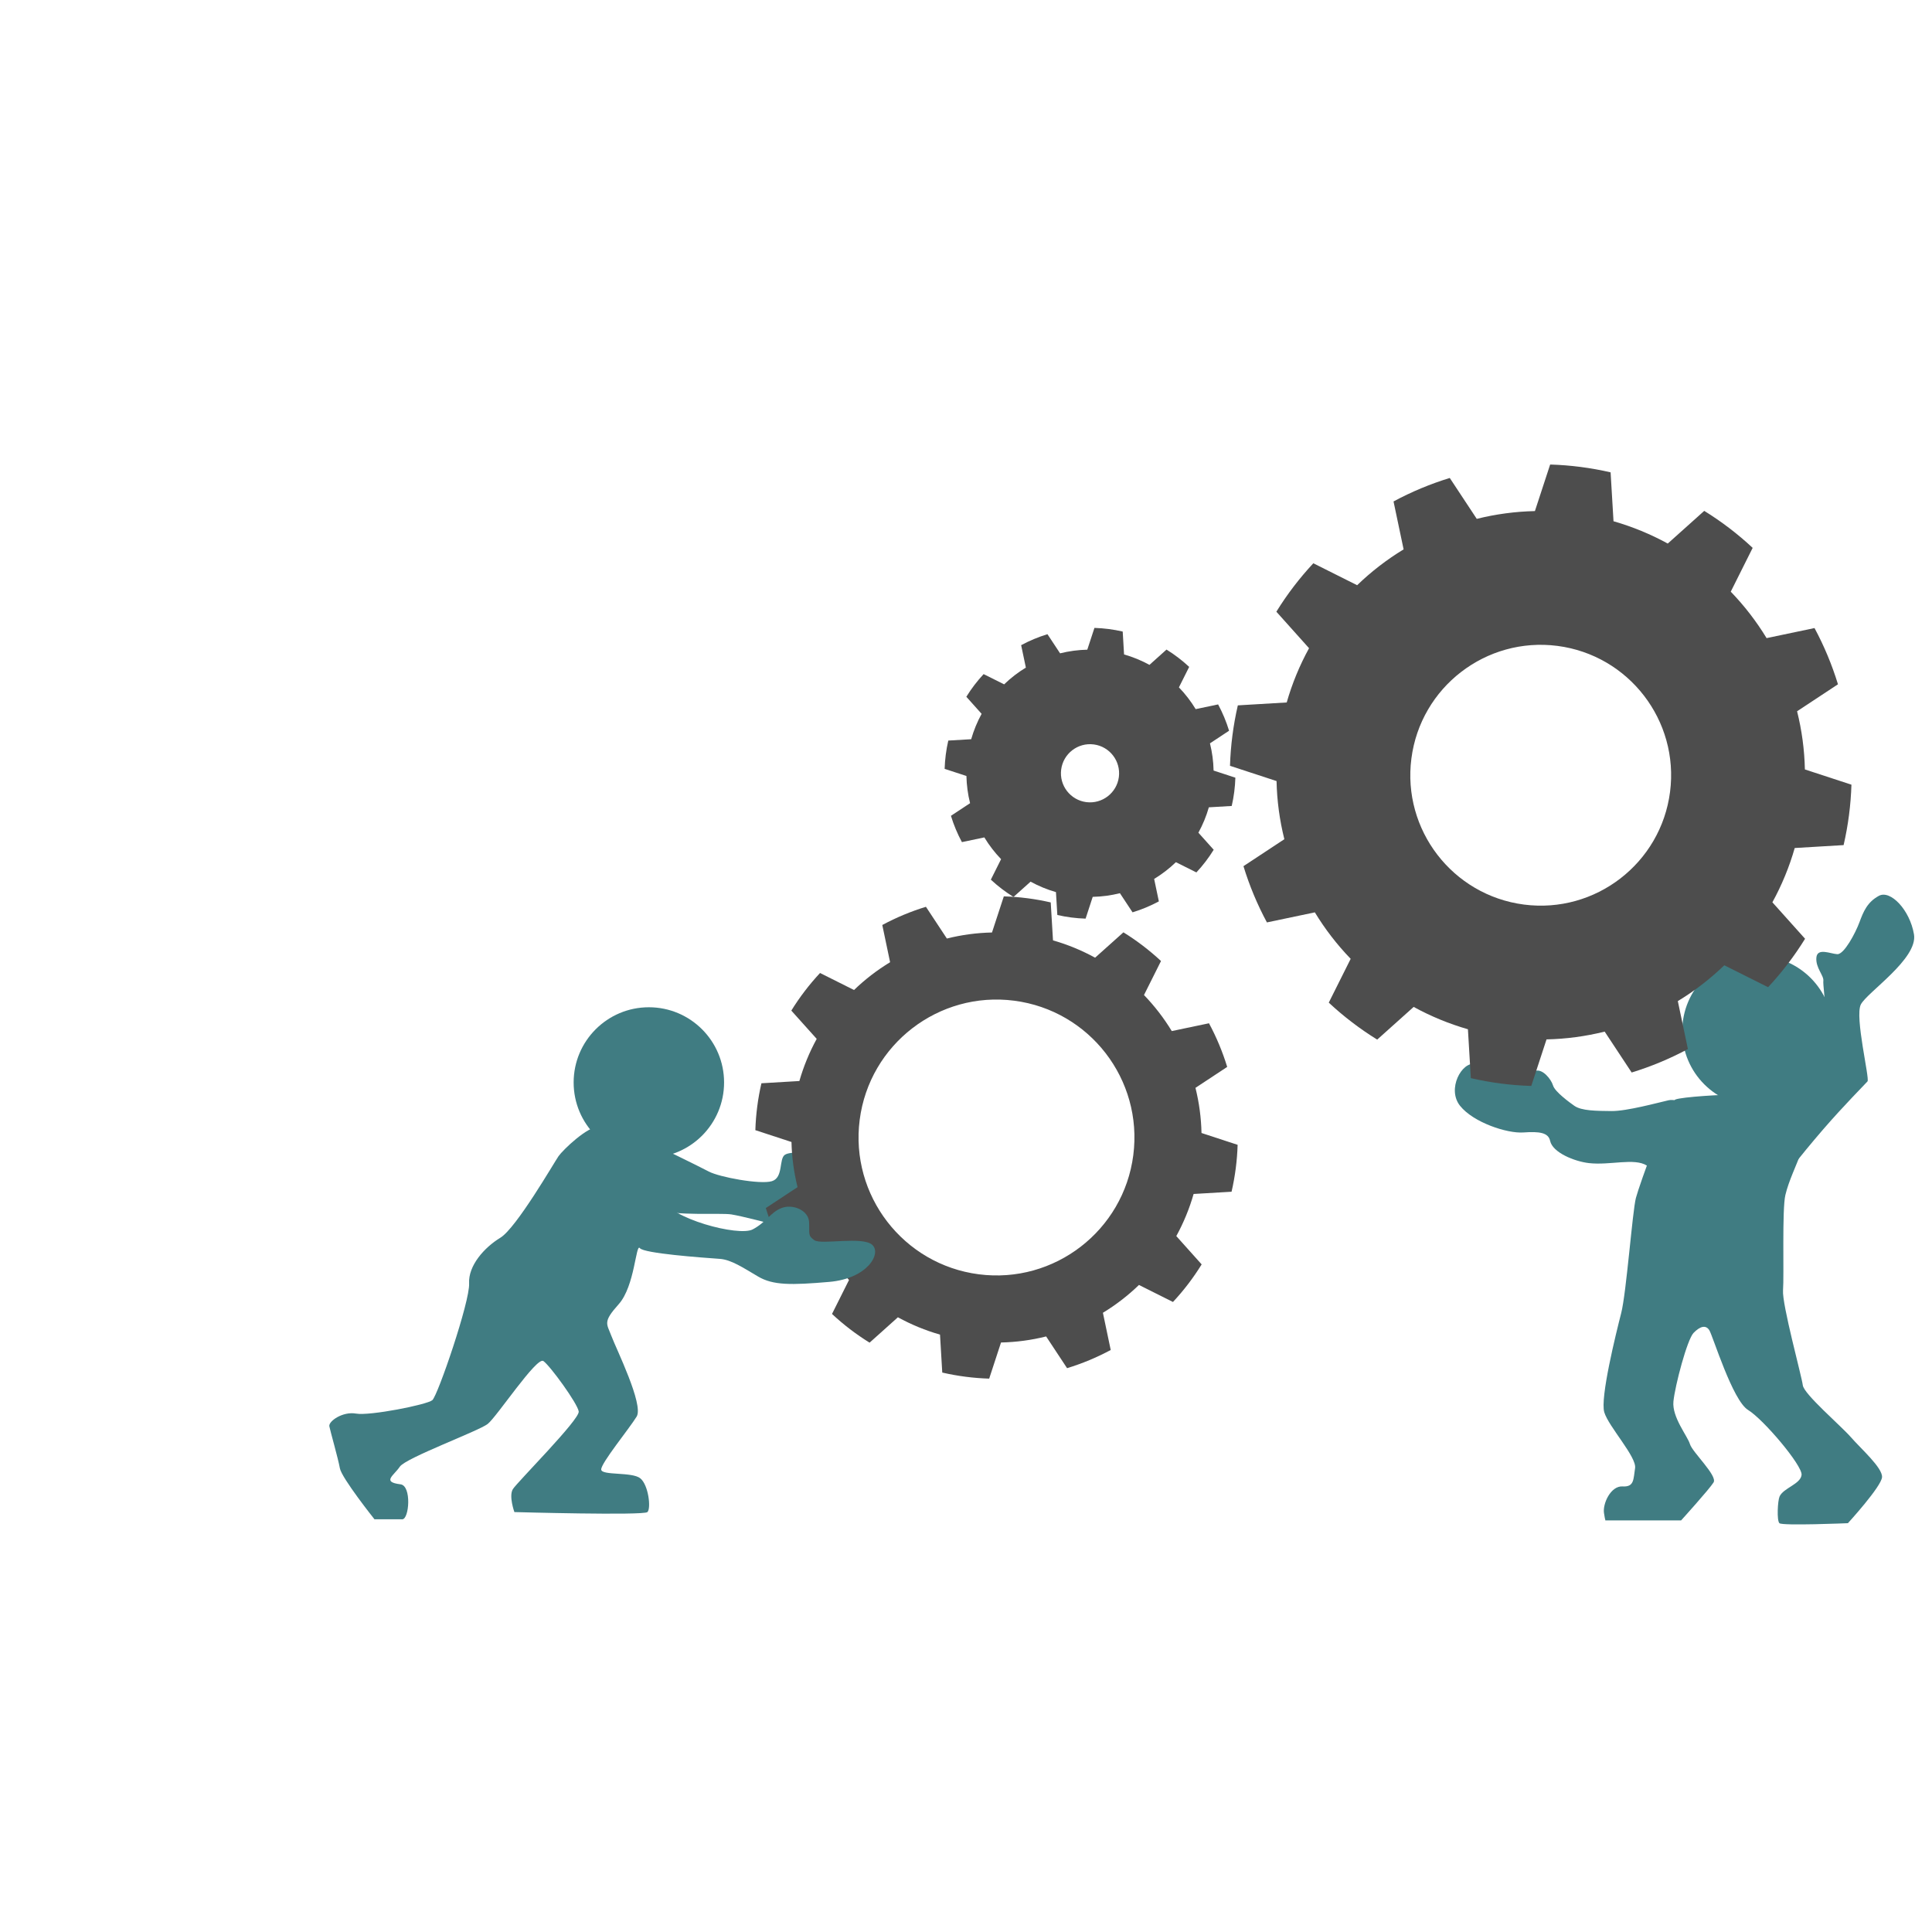 <?xml version="1.0" encoding="UTF-8" standalone="no"?><!DOCTYPE svg PUBLIC "-//W3C//DTD SVG 1.1//EN" "http://www.w3.org/Graphics/SVG/1.1/DTD/svg11.dtd"><svg width="100%" height="100%" viewBox="0 0 73 73" version="1.1" xmlns="http://www.w3.org/2000/svg" xmlns:xlink="http://www.w3.org/1999/xlink" xml:space="preserve" style="fill-rule:evenodd;clip-rule:evenodd;stroke-linejoin:round;stroke-miterlimit:1.414;"><rect id="Artboard4" x="-840" y="-550" width="1442" height="826" style="fill:none;"/><g id="prozessoptimierung"><g id="fig-1"><circle cx="66.405" cy="38.961" r="2.842" style="fill:#407c82;"/><path d="M70.563,40.86c0.09,-0.104 -0.49,-2.445 -0.251,-2.908c0.24,-0.463 2.163,-1.726 2.007,-2.648c-0.155,-0.923 -0.89,-1.693 -1.327,-1.455c-0.438,0.238 -0.584,0.594 -0.734,1c-0.151,0.407 -0.58,1.215 -0.835,1.204c-0.255,-0.012 -0.759,-0.257 -0.792,0.131c-0.033,0.387 0.293,0.683 0.263,0.88c-0.031,0.197 0.336,2.681 0.006,3.023c0,0 -1.104,1.507 -1.669,1.487c-0.37,-0.012 -0.449,1.121 -0.348,2.078c0.054,0.505 0.07,0.867 0.251,1.173c0,0 0.873,-1.133 1.753,-2.151c0.789,-0.912 1.59,-1.714 1.676,-1.814Z" style="fill:#407c82;"/><path d="M59.488,41.784c-0.158,-0.11 -0.735,-0.526 -0.807,-0.769c-0.072,-0.242 -0.4,-0.645 -0.671,-0.55c-0.27,0.094 -0.221,0.388 -0.408,0.391c-0.188,0.004 -1.492,-0.592 -1.861,-0.657c-0.512,-0.092 -1.077,0.951 -0.574,1.583c0.503,0.632 1.78,1.051 2.391,1.008c0.61,-0.043 0.946,0.004 1.013,0.318c0.095,0.444 0.925,0.777 1.462,0.839c0.806,0.093 1.715,-0.207 2.194,0.094c0.479,0.302 2.385,-1.482 2.204,-1.795c-0.181,-0.312 -0.987,-0.763 -1.384,-0.673c-0.398,0.09 -1.579,0.414 -2.155,0.408c-0.576,-0.006 -1.131,-0.007 -1.404,-0.197Z" style="fill:#407c82;"/><path d="M67.461,41.526c-0.189,-0.05 -1.622,-0.139 -1.949,-0.159c-0.326,-0.02 -1.98,0.079 -2.21,0.179c-0.23,0.099 -1.358,3.211 -1.49,3.718c-0.132,0.506 -0.36,3.589 -0.556,4.352c-0.195,0.762 -0.801,3.204 -0.639,3.745c0.161,0.542 1.23,1.69 1.164,2.113c-0.067,0.423 -0.028,0.717 -0.473,0.69c-0.444,-0.027 -0.755,0.648 -0.702,1.004c0.053,0.356 0.066,0.28 0.066,0.28l2.848,0c0,0 1.073,-1.185 1.227,-1.436c0.155,-0.252 -0.803,-1.143 -0.893,-1.447c-0.09,-0.304 -0.683,-1.016 -0.624,-1.611c0.059,-0.595 0.518,-2.341 0.762,-2.592c0.245,-0.251 0.461,-0.311 0.594,-0.1c0.132,0.21 0.877,2.655 1.464,3.013c0.586,0.359 2.057,2.101 2.022,2.452c-0.035,0.351 -0.687,0.494 -0.832,0.818c-0.071,0.159 -0.11,0.903 -0.006,1.008c0.103,0.105 2.589,0 2.589,0c0,0 1.268,-1.386 1.289,-1.74c0.021,-0.355 -0.793,-1.069 -1.173,-1.505c-0.379,-0.435 -1.782,-1.631 -1.821,-1.968c-0.04,-0.336 -0.789,-3.057 -0.747,-3.588c0.043,-0.531 -0.041,-3.054 0.089,-3.6c0.131,-0.546 0.4,-1.076 0.619,-1.673c0.22,-0.596 -0.43,-1.904 -0.618,-1.953Z" style="fill:#407c82;"/></g><path d="M24.847,43.311c0,0 1.533,0.742 1.932,0.954c0.399,0.212 1.944,0.5 2.386,0.366c0.442,-0.134 0.26,-0.842 0.491,-0.997c0.231,-0.154 1.077,-0.081 1.316,0.167c0.239,0.247 0.155,1.796 0.155,1.796l-1.941,0.656c0,0 -1.137,-0.301 -1.555,-0.367c-0.419,-0.065 -2.16,0.07 -2.715,-0.187c-0.555,-0.256 -0.069,-2.388 -0.069,-2.388Z" style="fill:#407c82;"/><g id="cogs"><g><path d="M42.421,23.863c-0.351,-0.081 -0.709,-0.127 -1.068,-0.138l-0.27,0.823c-0.347,0.008 -0.692,0.054 -1.028,0.138l-0.477,-0.723c-0.344,0.105 -0.677,0.244 -0.994,0.415l0.178,0.847c-0.297,0.18 -0.572,0.392 -0.821,0.633l-0.775,-0.387c-0.245,0.263 -0.464,0.55 -0.653,0.856l0.577,0.645c-0.166,0.304 -0.299,0.626 -0.394,0.959l-0.865,0.051c-0.081,0.351 -0.127,0.709 -0.138,1.069l0.823,0.269c0.008,0.347 0.054,0.692 0.138,1.028l-0.723,0.477c0.105,0.344 0.244,0.677 0.415,0.994l0.847,-0.178c0.18,0.297 0.392,0.572 0.633,0.822l-0.387,0.774c0.263,0.245 0.55,0.464 0.856,0.654l0.645,-0.578c0.304,0.167 0.626,0.299 0.959,0.395l0.052,0.864c0.35,0.081 0.708,0.127 1.068,0.138l0.269,-0.823c0.347,-0.007 0.692,-0.054 1.028,-0.138l0.477,0.723c0.344,-0.105 0.677,-0.244 0.994,-0.414l-0.178,-0.848c0.297,-0.18 0.572,-0.392 0.822,-0.633l0.774,0.387c0.246,-0.263 0.465,-0.55 0.654,-0.856l-0.578,-0.645c0.167,-0.304 0.299,-0.625 0.395,-0.959l0.864,-0.051c0.081,-0.351 0.127,-0.709 0.138,-1.069l-0.823,-0.269c-0.007,-0.347 -0.054,-0.692 -0.137,-1.028l0.722,-0.477c-0.105,-0.344 -0.244,-0.677 -0.414,-0.994l-0.848,0.178c-0.18,-0.297 -0.392,-0.572 -0.633,-0.822l0.388,-0.774c-0.264,-0.245 -0.55,-0.464 -0.857,-0.654l-0.644,0.578c-0.305,-0.167 -0.626,-0.299 -0.96,-0.394l-0.051,-0.865Zm-1.094,4.265c0.601,0.077 1.026,0.629 0.949,1.23c-0.078,0.602 -0.63,1.027 -1.231,0.95c-0.602,-0.078 -1.027,-0.63 -0.949,-1.231c0.078,-0.602 0.629,-1.027 1.231,-0.949Z" style="fill:#4d4d4d;"/><path d="M39.701,34.098c-0.582,-0.134 -1.175,-0.211 -1.772,-0.229l-0.447,1.365c-0.575,0.012 -1.147,0.089 -1.705,0.228l-0.791,-1.199c-0.571,0.175 -1.124,0.405 -1.649,0.688l0.295,1.406c-0.492,0.298 -0.949,0.651 -1.363,1.05l-1.284,-0.643c-0.407,0.437 -0.771,0.913 -1.085,1.421l0.959,1.069c-0.277,0.505 -0.496,1.039 -0.655,1.592l-1.434,0.085c-0.134,0.582 -0.211,1.175 -0.229,1.772l1.365,0.447c0.013,0.575 0.09,1.147 0.229,1.706l-1.199,0.79c0.175,0.571 0.405,1.124 0.688,1.65l1.405,-0.296c0.299,0.492 0.651,0.949 1.051,1.363l-0.643,1.284c0.437,0.408 0.912,0.771 1.42,1.085l1.07,-0.959c0.504,0.277 1.038,0.497 1.591,0.655l0.085,1.434c0.582,0.134 1.176,0.211 1.773,0.229l0.447,-1.365c0.575,-0.013 1.147,-0.089 1.705,-0.229l0.791,1.199c0.571,-0.174 1.123,-0.405 1.649,-0.687l-0.295,-1.406c0.492,-0.299 0.949,-0.651 1.362,-1.051l1.285,0.643c0.407,-0.436 0.77,-0.912 1.084,-1.42l-0.958,-1.07c0.276,-0.504 0.496,-1.038 0.654,-1.591l1.434,-0.085c0.134,-0.582 0.211,-1.176 0.229,-1.772l-1.365,-0.447c-0.012,-0.576 -0.089,-1.148 -0.228,-1.706l1.199,-0.791c-0.175,-0.571 -0.405,-1.123 -0.688,-1.649l-1.406,0.295c-0.298,-0.491 -0.651,-0.948 -1.05,-1.362l0.643,-1.285c-0.437,-0.407 -0.913,-0.77 -1.42,-1.084l-1.07,0.958c-0.505,-0.276 -1.038,-0.496 -1.591,-0.654l-0.086,-1.434Zm-1.381,3.713c2.853,0.369 4.87,2.984 4.501,5.837c-0.369,2.853 -2.984,4.87 -5.837,4.501c-2.853,-0.369 -4.869,-2.984 -4.501,-5.837c0.369,-2.853 2.985,-4.87 5.837,-4.501Z" style="fill:#4d4d4d;"/><path d="M60.856,17.847c-0.75,-0.173 -1.515,-0.272 -2.284,-0.295l-0.576,1.759c-0.741,0.016 -1.478,0.115 -2.197,0.294l-1.02,-1.545c-0.735,0.225 -1.447,0.522 -2.125,0.887l0.381,1.811c-0.634,0.385 -1.223,0.839 -1.756,1.354l-1.655,-0.829c-0.525,0.563 -0.993,1.176 -1.397,1.83l1.235,1.379c-0.357,0.65 -0.64,1.337 -0.844,2.05l-1.847,0.11c-0.173,0.75 -0.272,1.514 -0.296,2.284l1.759,0.576c0.016,0.741 0.115,1.478 0.295,2.197l-1.545,1.019c0.225,0.736 0.522,1.448 0.886,2.125l1.811,-0.38c0.385,0.634 0.839,1.223 1.354,1.756l-0.828,1.655c0.562,0.524 1.175,0.992 1.83,1.397l1.378,-1.235c0.65,0.356 1.338,0.639 2.05,0.844l0.11,1.847c0.75,0.173 1.515,0.272 2.284,0.295l0.576,-1.759c0.741,-0.016 1.478,-0.115 2.197,-0.294l1.02,1.545c0.735,-0.225 1.447,-0.522 2.125,-0.886l-0.381,-1.812c0.634,-0.384 1.223,-0.838 1.756,-1.353l1.655,0.828c0.525,-0.563 0.993,-1.176 1.397,-1.83l-1.235,-1.378c0.357,-0.65 0.64,-1.338 0.844,-2.051l1.847,-0.11c0.173,-0.749 0.272,-1.514 0.296,-2.283l-1.759,-0.576c-0.016,-0.742 -0.115,-1.479 -0.295,-2.198l1.545,-1.019c-0.225,-0.736 -0.522,-1.447 -0.886,-2.125l-1.811,0.38c-0.385,-0.633 -0.839,-1.222 -1.354,-1.755l0.828,-1.655c-0.562,-0.525 -1.175,-0.993 -1.83,-1.398l-1.378,1.235c-0.65,-0.356 -1.338,-0.639 -2.05,-0.843l-0.11,-1.848Zm-2.009,6.558c2.697,0.349 4.604,2.822 4.255,5.519c-0.348,2.697 -2.821,4.604 -5.518,4.255c-2.697,-0.349 -4.604,-2.821 -4.255,-5.518c0.348,-2.698 2.821,-4.604 5.518,-4.256Z" style="fill:#4d4d4d;"/></g></g><g id="fig-2"><circle cx="24.517" cy="40.901" r="2.842" style="fill:#407c82;"/><path d="M24.973,45.266c0.334,0.785 2.941,1.462 3.464,1.188c0.522,-0.273 0.677,-0.654 1.102,-0.812c0.424,-0.158 1.013,0.088 1.033,0.54c0.019,0.451 -0.053,0.5 0.2,0.68c0.253,0.179 1.819,-0.157 2.184,0.172c0.366,0.329 -0.18,1.278 -1.622,1.402c-1.441,0.124 -2.122,0.131 -2.688,-0.202c-0.566,-0.333 -1.016,-0.637 -1.448,-0.668c-0.686,-0.049 -2.867,-0.206 -3.021,-0.406c-0.153,-0.2 -0.187,1.435 -0.799,2.118c-0.612,0.683 -0.452,0.729 -0.275,1.204c0.177,0.475 1.225,2.591 0.954,3.041c-0.272,0.449 -1.366,1.779 -1.34,2.007c0.025,0.227 1.161,0.078 1.474,0.325c0.312,0.247 0.416,1.142 0.272,1.278c-0.143,0.136 -5.027,0 -5.027,0c0,0 -0.219,-0.605 -0.057,-0.867c0.162,-0.261 2.531,-2.633 2.488,-2.934c-0.043,-0.301 -1.083,-1.731 -1.336,-1.906c-0.253,-0.175 -1.758,2.106 -2.102,2.376c-0.343,0.271 -3.096,1.281 -3.322,1.616c-0.225,0.336 -0.695,0.577 0.026,0.666c0.427,0.053 0.33,1.327 0.064,1.322c-0.266,-0.004 -1.047,0 -1.047,0c0,0 -1.244,-1.562 -1.308,-1.929c-0.065,-0.366 -0.361,-1.397 -0.398,-1.585c-0.037,-0.189 0.503,-0.571 1.011,-0.48c0.508,0.092 2.675,-0.335 2.88,-0.507c0.206,-0.173 1.427,-3.74 1.39,-4.412c-0.037,-0.673 0.578,-1.361 1.181,-1.726c0.603,-0.366 2.037,-2.852 2.199,-3.083c0.161,-0.23 1.105,-1.147 1.557,-1.12c0.452,0.027 2.234,0.602 2.353,0.855c0.12,0.253 -0.167,1.553 -0.042,1.847Z" style="fill:#407c82;"/></g></g></svg>